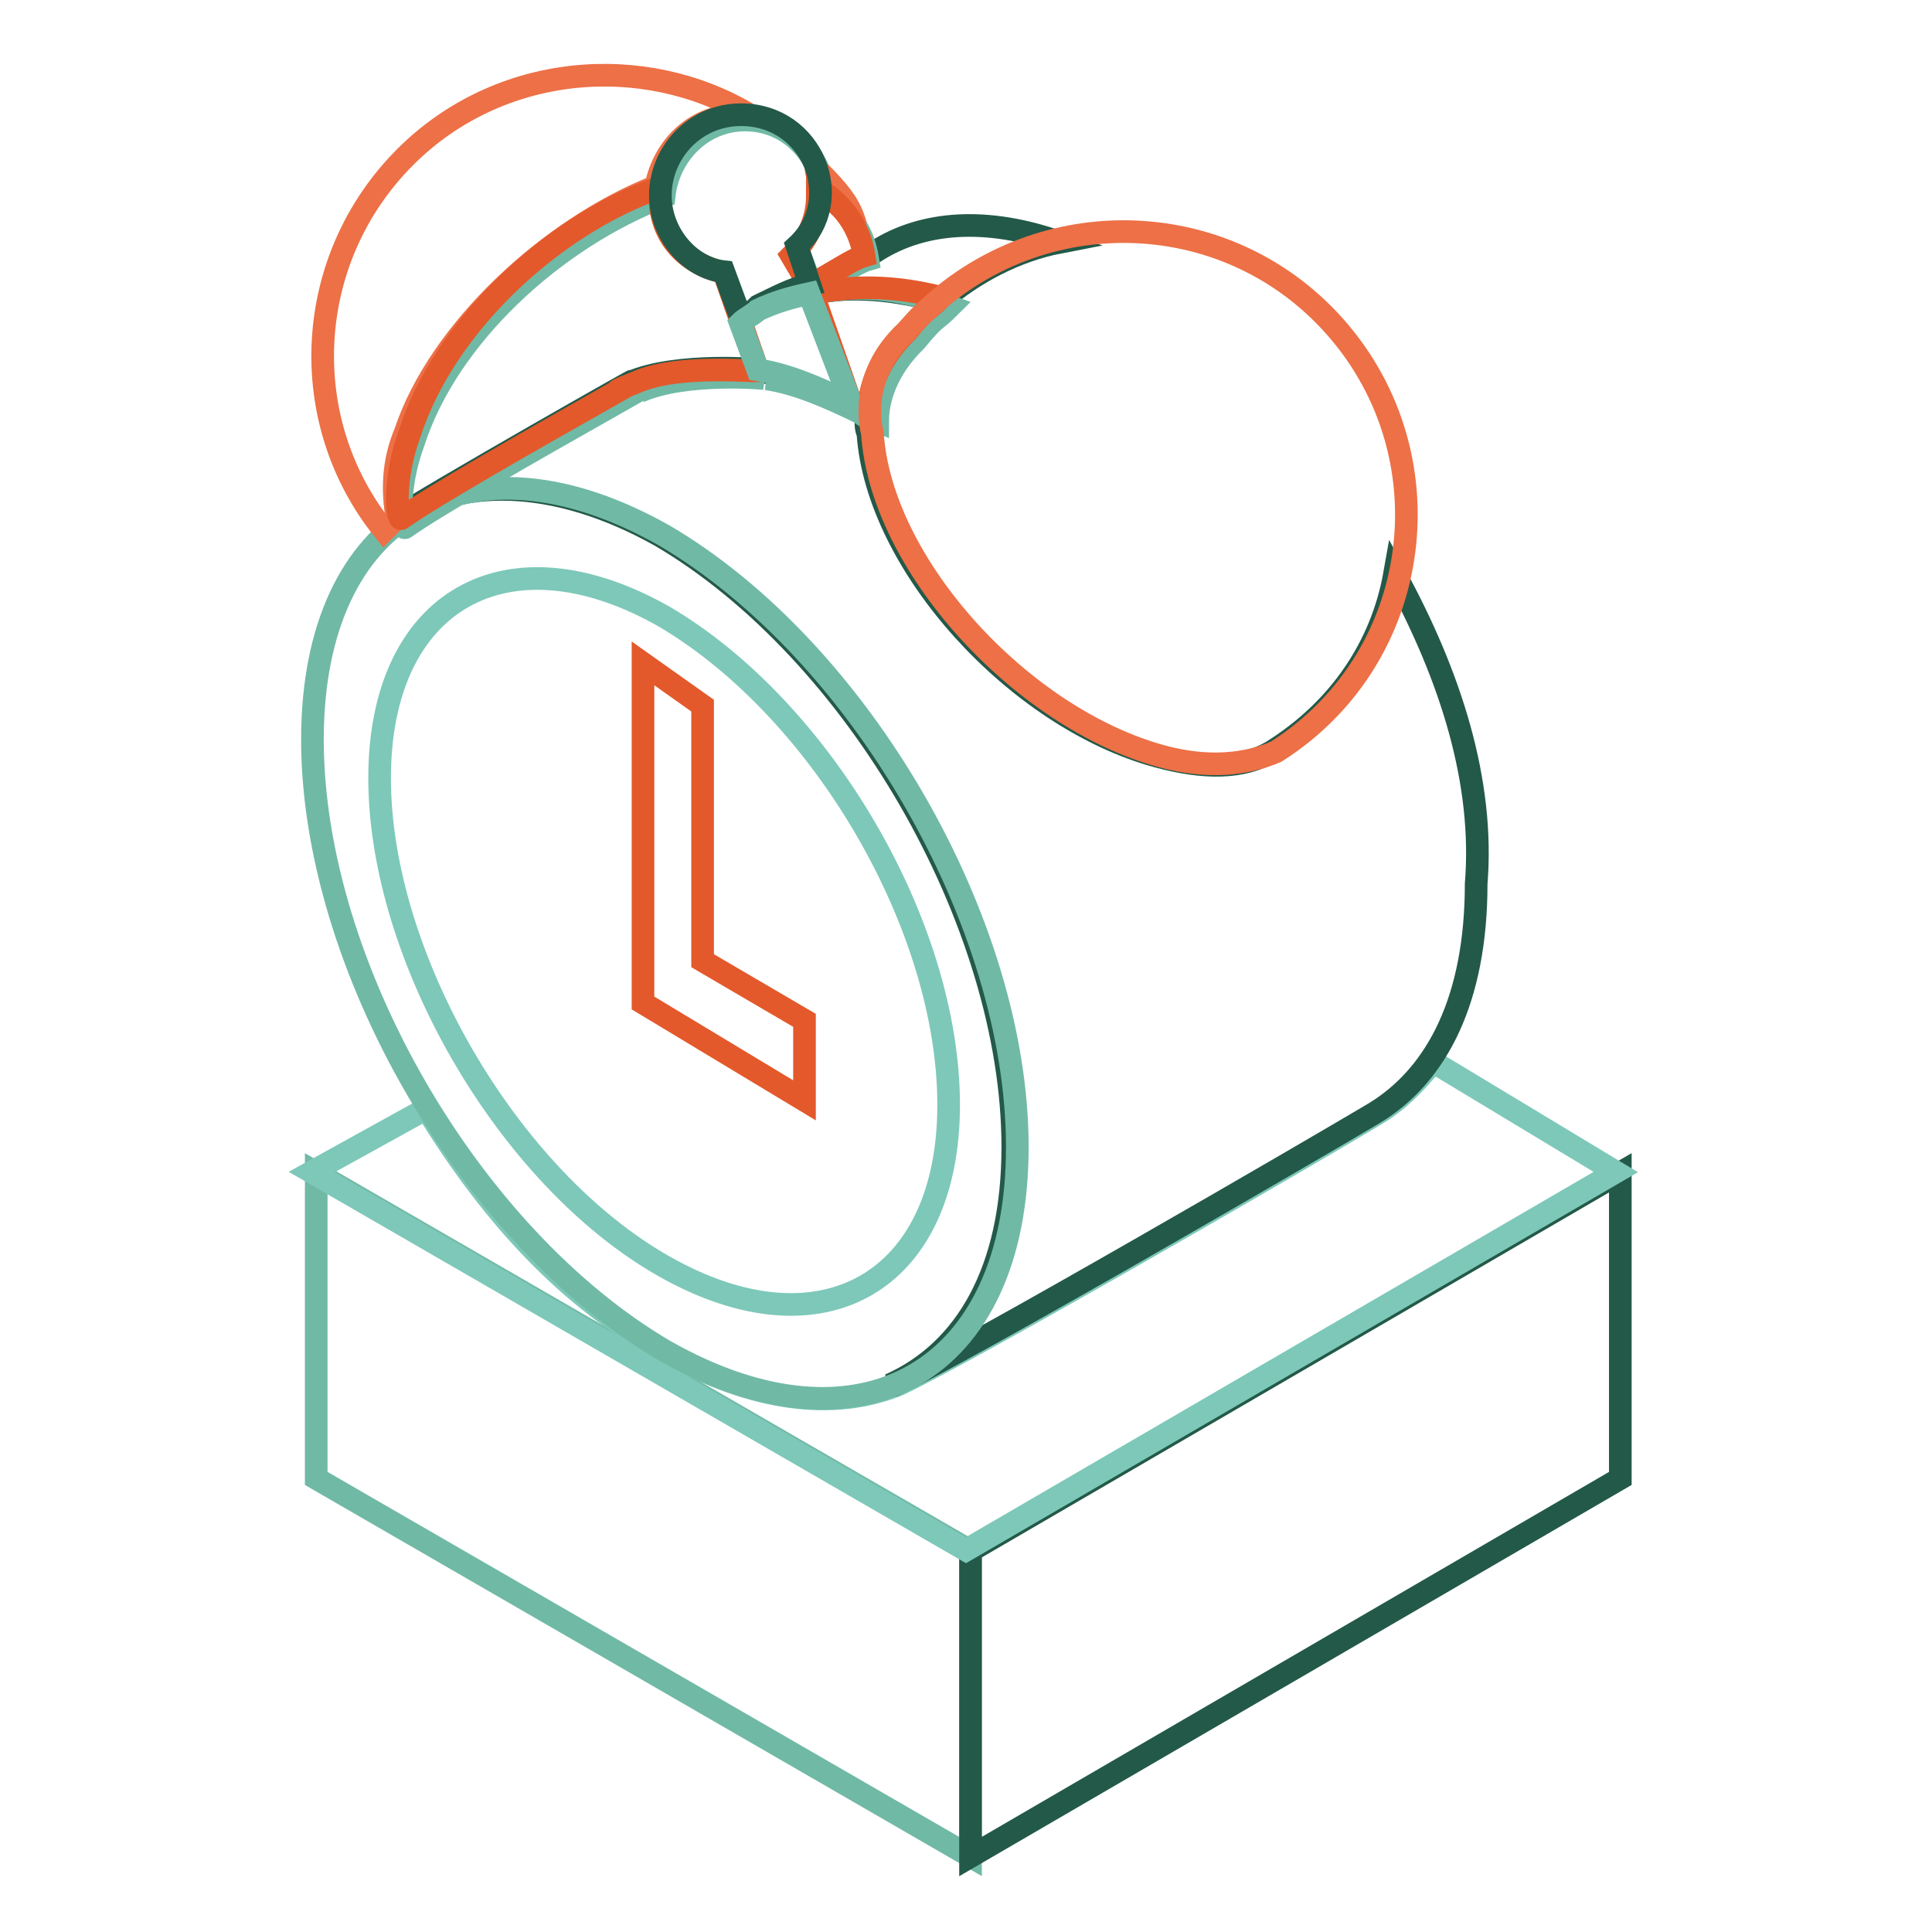 <?xml version="1.0" encoding="utf-8"?>
<!-- Svg Vector Icons : http://www.onlinewebfonts.com/icon -->
<!DOCTYPE svg PUBLIC "-//W3C//DTD SVG 1.1//EN" "http://www.w3.org/Graphics/SVG/1.1/DTD/svg11.dtd">
<svg version="1.1" xmlns="http://www.w3.org/2000/svg" xmlns:xlink="http://www.w3.org/1999/xlink" x="0px" y="0px" viewBox="0 0 256 256" enable-background="new 0 0 256 256" xml:space="preserve">
<g> <path stroke-width="3" fill-opacity="0" stroke="#70b9a5"  d="M128.6,246l-86.7-50.1v-40.5l86.7,50.1V246z"/> <path stroke-width="3" fill-opacity="0" stroke="#235948"  d="M128.6,246l86.1-50.1v-40.5l-86.1,50.1V246z"/> <path stroke-width="3" fill-opacity="0" stroke="#7dc8b9"  d="M189.9,140.7c-2.3,2.8-4.5,5.1-7.3,6.8c-8.4,5.1-54,31.5-63.6,36c-8.4,3.4-19.1,2.3-31-4.5 c-12.4-6.8-22.5-17.4-31.5-32.1l-15.2,8.4l86.7,50.1l86.1-50.1L189.9,140.7L189.9,140.7z"/> <path stroke-width="3" fill-opacity="0" stroke="#235948"  d="M107.7,38.9c5.1-1.1,10.7-0.6,16.9,1.1c4.5-3.9,10.1-6.8,15.8-7.9c-9.6-3.4-18-2.8-24.2,1.1 c-1.7,1.1-4.5,2.8-8.4,5.1V38.9z M184.8,76c-1.7,9.6-7.3,18-16.3,23.6c-3.9,2.3-9,2.3-15.2,0.6c-18.6-5.1-37.1-25.3-38.3-42.8 c0,0-0.6-1.1,0-2.8c-1.1-0.6-1.7-1.1-2.3-1.1c-4.5-2.3-8.4-3.4-12.4-4.5c1.1,0-10.7-1.1-16.9,1.7c3.9-2.3-27,15.2-31,18L52,69.3 c8.4-6.2,21.4-6.2,35.5,1.7c25.9,15.2,46.7,51.2,46.7,81c0,16.3-6.2,27-16.3,31.5h0.6c9.6-4.5,55.2-31,63.6-36 c8.4-5.1,13.5-15.2,13.5-30.4C196.7,103.6,192.2,89.5,184.8,76L184.8,76z"/> <path stroke-width="3" fill-opacity="0" stroke="#70b9a5"  d="M107.7,38.9l-1.7-5.1l0.6-0.6l-0.6,0.6l1.7,4.5c3.4-1.7,5.6-3.4,7.3-3.9c-0.6-3.9-2.8-6.8-5.6-8.4 c-0.6-5.1-4.5-10.1-10.7-10.1c-5.6,0-10.1,4.5-10.7,10.1c-14.6,5.6-28.7,18.6-33.2,32.6c-2.3,6.2-1.7,11.8-1.1,11.3 c3.9-2.8,15.8-9.6,28.7-16.9c-0.6,0,6.2-3.4,2.3-1.1c6.2-2.8,17.4-1.7,16.9-1.7c3.9,0.6,7.9,2.3,12.4,4.5c0.6,0.6,1.1,0.6,2.3,1.1 c0-2.8,1.1-6.8,5.1-10.7c2.8-3.4,2.3-2.3,4.5-4.5C118.4,37.8,112.8,37.8,107.7,38.9L107.7,38.9z"/> <path stroke-width="3" fill-opacity="0" stroke="#70b9a5"  d="M134.8,152c0,29.8-20.8,41.7-46.7,27c-25.9-15.2-46.7-51.2-46.7-81c0-29.8,20.8-41.7,46.7-27 C113.9,86.2,134.8,122.2,134.8,152z"/> <path stroke-width="3" fill-opacity="0" stroke="#7dc8b9"  d="M125.7,146.4c0,23.6-16.9,33.2-37.7,21.4c-20.8-11.8-37.7-41.1-37.7-64.7c0-23.6,16.9-33.2,37.7-21.4 C108.9,94,125.7,122.7,125.7,146.4z"/> <path stroke-width="3" fill-opacity="0" stroke="#e3592b"  d="M106.6,145.8l-21.4-12.9v-45l7.9,5.6v33.8l13.5,7.9V145.8z"/> <path stroke-width="3" fill-opacity="0" stroke="#ed7046"  d="M99.3,15.2c-14.1-8.4-33.2-6.8-45.6,5.6c-13.5,13.5-14.6,34.9-2.8,49.5l1.7-1.7c-0.6-3.4-0.6-7.3,1.1-11.3 c4.5-13.5,19.1-27,33.2-32.6C88,19.2,92.5,14.7,99.3,15.2z M108.9,25.4c1.7,1.1,3.4,2.8,4.5,4.5c-0.6-2.3-1.7-3.9-3.9-6.2 S108.3,22.6,108.9,25.4z"/> <path stroke-width="3" fill-opacity="0" stroke="#e3592b"  d="M107.2,37.8c3.4-1.7,5.6-3.4,7.3-3.9c-0.6-3.9-2.8-6.8-6.2-9v1.1c0,2.8-1.1,5.6-3.4,7.9L107.2,37.8z  M100.4,49l-4.5-12.9c-5.1-1.1-9-5.1-8.4-11.3c-14.6,5.1-28.7,18.6-33.2,32.6c-2.3,6.2-1.7,11.8-1.1,11.3 c3.9-2.8,15.8-9.6,28.7-16.9c-0.6,0,2.3-1.1,2.3-1.1C90.3,47.9,102.1,49.6,100.4,49z M107.7,38.9l5.1,14.6 c-2.3-1.1-0.6-0.6,2.3,1.1c0-2.8,1.1-6.8,5.1-10.7c2.8-3.4,2.3-2.3,4.5-4.5C118.4,37.8,112.8,37.8,107.7,38.9z"/> <path stroke-width="3" fill-opacity="0" stroke="#235948"  d="M98.2,15.2c-6.2,0-10.7,5.1-10.7,10.7c0,5.1,3.9,9.6,8.4,10.1l2.3,6.2c1.1-0.6,1.7-1.1,2.3-1.7 c2.3-1.1,4.5-2.3,6.8-2.8l-1.7-5.1C112.2,26.5,107.7,15.2,98.2,15.2z"/> <path stroke-width="3" fill-opacity="0" stroke="#70b9a5"  d="M100.4,41.1c-0.6,0.6-1.7,1.1-2.3,1.7l2.3,6.2c3.9,0.6,7.9,2.3,12.4,4.5l-5.6-14.6 C104.9,39.4,102.7,40,100.4,41.1z"/> <path stroke-width="3" fill-opacity="0" stroke="#ed7046"  d="M115.6,57.4c1.1,17.4,19.7,37.7,38.3,42.8c6.2,1.7,11.3,1.1,15.2-0.6c20.3-12.9,23.1-41.1,6.2-58 c-15.2-15.2-40.5-14.6-55.2,2.3C113.4,50.1,115.6,57.4,115.6,57.4z"/></g>
</svg>